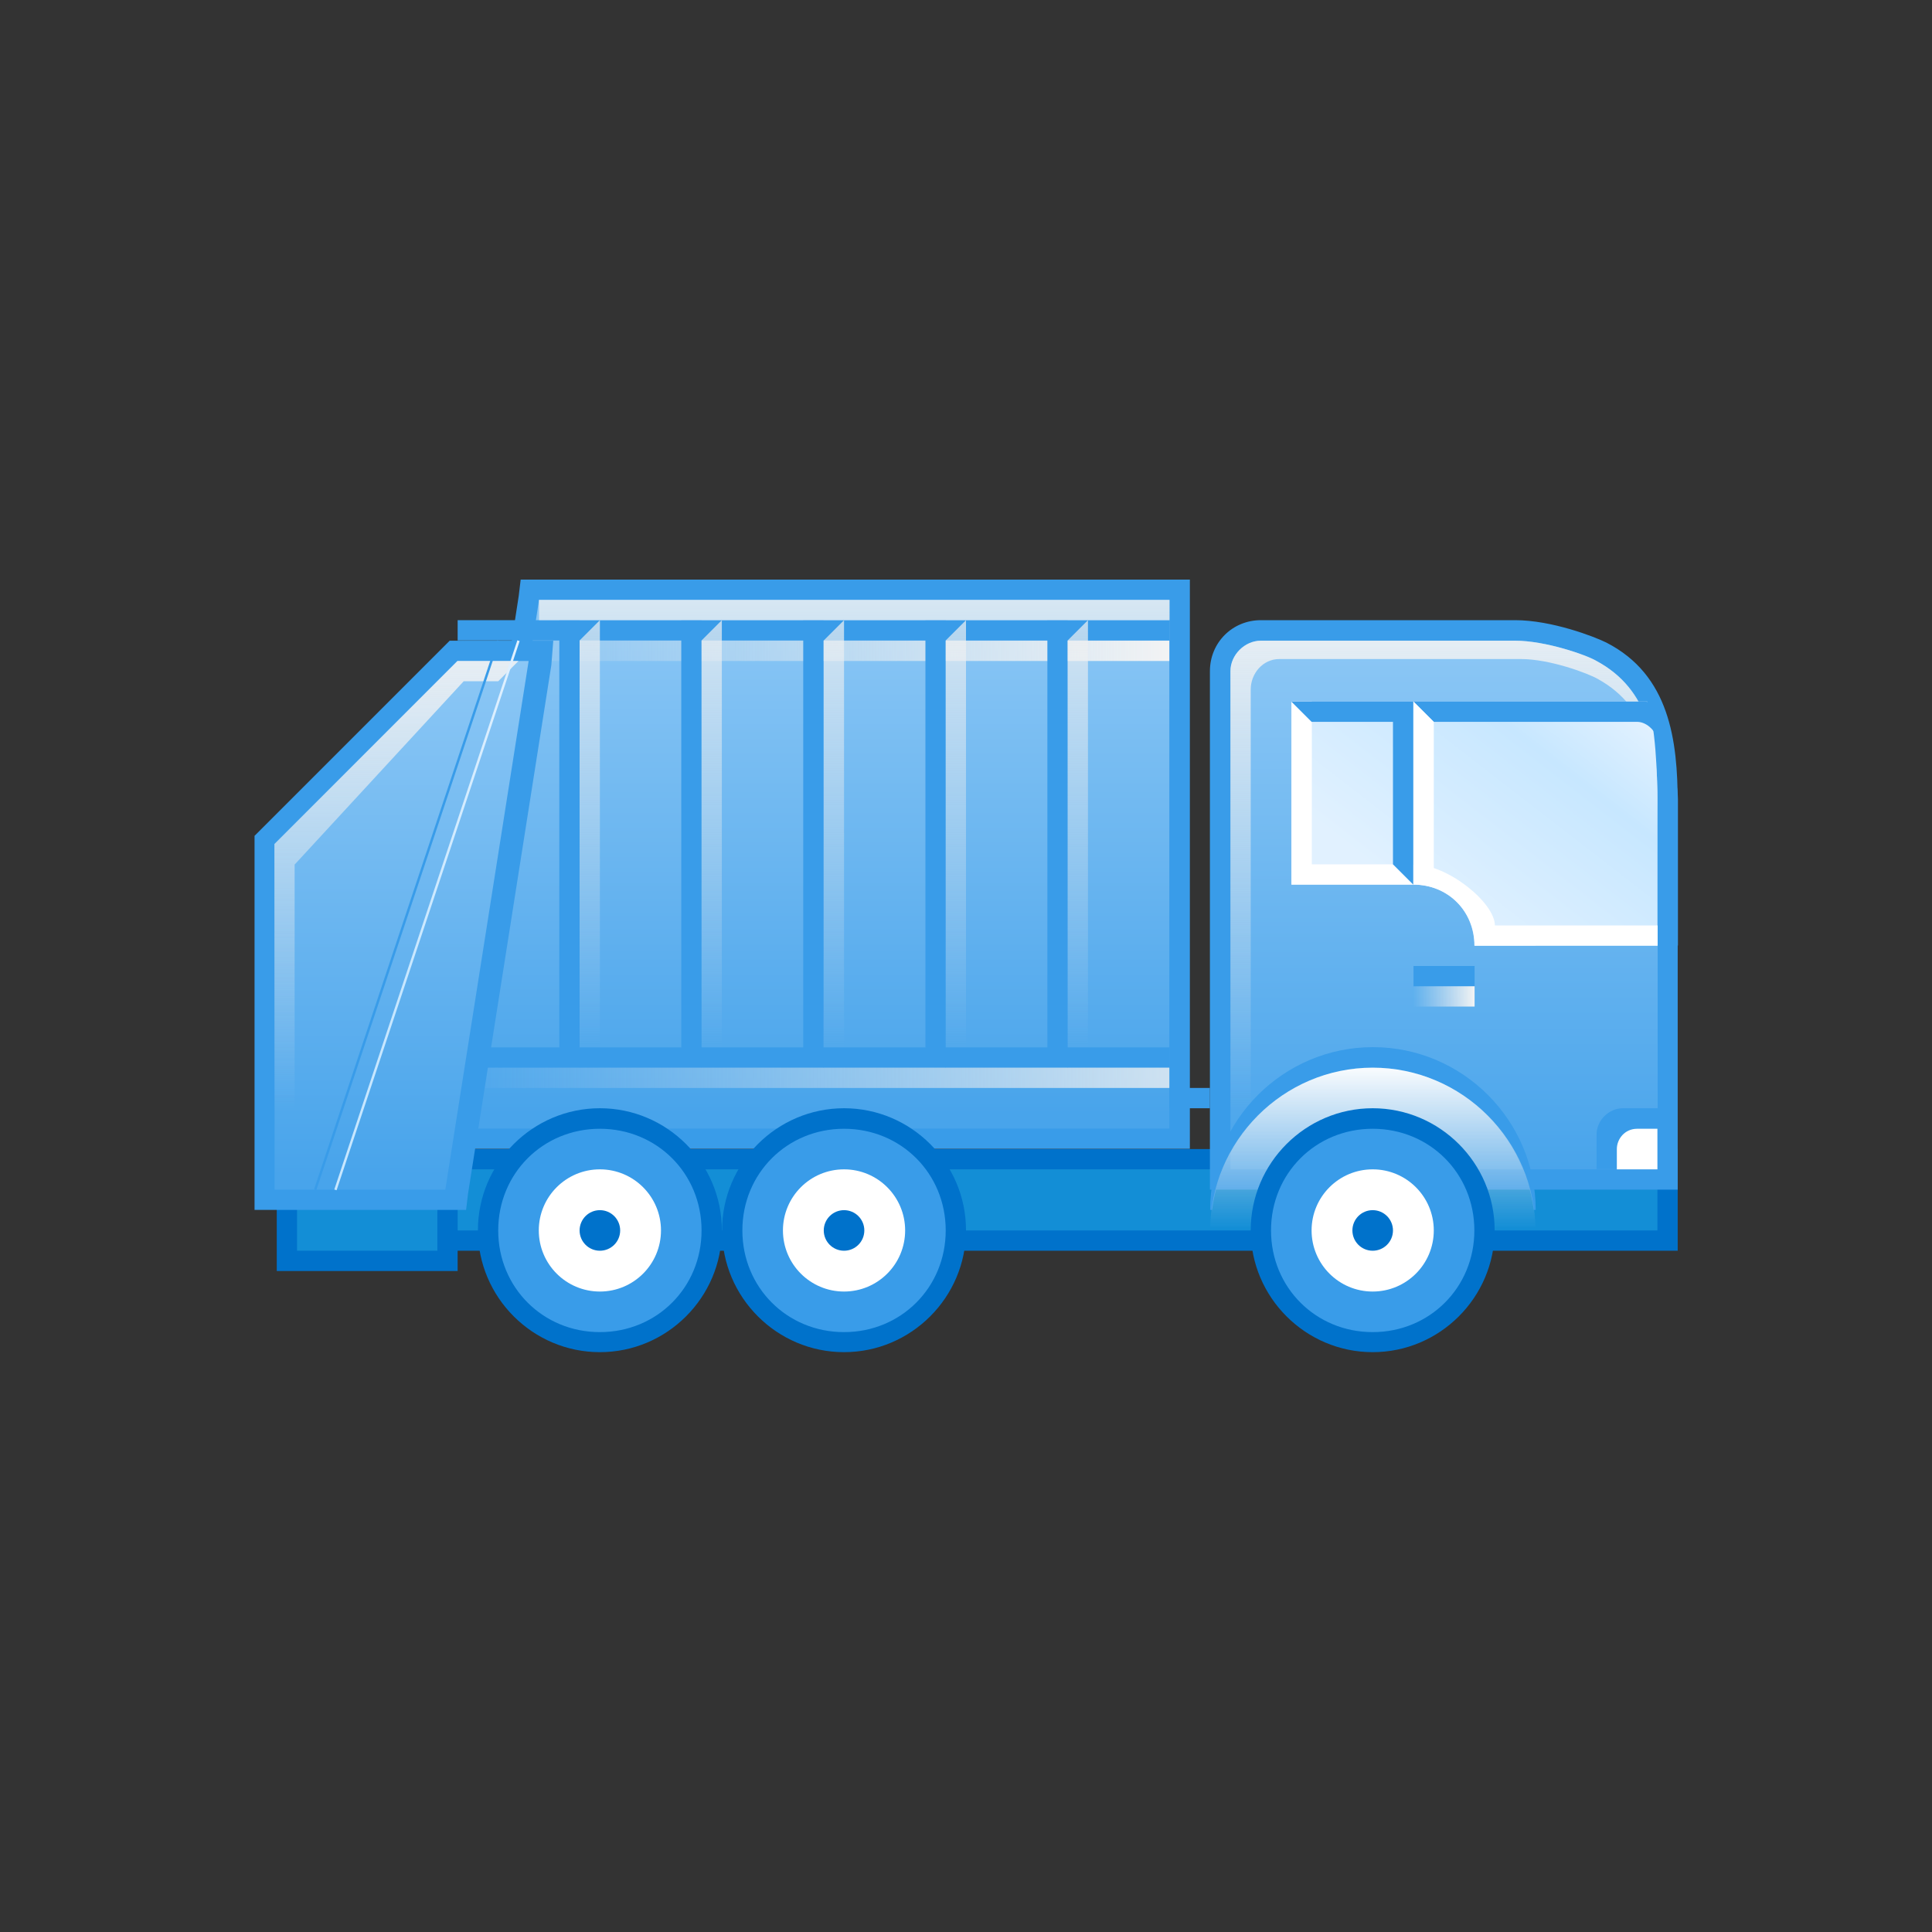 <?xml version="1.0" encoding="utf-8"?>
<!-- Generator: Adobe Illustrator 22.1.0, SVG Export Plug-In . SVG Version: 6.00 Build 0)  -->
<svg version="1.1" id="Layer_1" xmlns="http://www.w3.org/2000/svg" xmlns:xlink="http://www.w3.org/1999/xlink" x="0px" y="0px"
	 viewBox="0 0 800 800" style="enable-background:new 0 0 800 800;" xml:space="preserve">
<rect x="0" y="0" width="800" height="800" fill="#333333" stroke="none"/>
<style type="text/css">
	.st0{fill:#138ED6;}
	.st1{fill:#0072CB;}
	.st2{fill:url(#SVGID_1_);}
	.st3{fill:#399CE9;}
	.st4{fill:url(#SVGID_2_);}
	.st5{fill:url(#SVGID_3_);}
	.st6{fill:url(#SVGID_4_);}
	.st7{fill:#FFFFFF;}
	.st8{fill:url(#SVGID_5_);}
	.st9{fill:url(#SVGID_6_);}
	.st10{fill:url(#SVGID_7_);}
	.st11{fill:url(#SVGID_8_);}
	.st12{fill:url(#SVGID_9_);}
	.st13{fill:url(#SVGID_10_);}
	.st14{fill:url(#SVGID_11_);}
	.st15{fill:url(#SVGID_12_);}
	.st16{fill:url(#SVGID_13_);}
	.st17{fill:url(#SVGID_14_);}
	.st18{fill:url(#SVGID_15_);}
	.st19{fill:none;stroke:url(#SVGID_16_);stroke-miterlimit:10;}
	.st20{fill:none;stroke:#399CE9;stroke-miterlimit:10;}
	.st21{fill:url(#SVGID_17_);}
</style>
<g>
	<path class="st0" d="M176.8,480h513.7v33.7H176.8V480z"/>
	<path class="st1" d="M686.3,484.2v25.3H181.1v-25.3H686.3z M694.7,475.8H172.6v42.1h522.1V475.8z"/>
	
		<linearGradient id="SVGID_1_" gradientUnits="userSpaceOnUse" x1="-6854.895" y1="5926.606" x2="-6854.895" y2="6148.064" gradientTransform="matrix(-1 0 0 1 -6257 -5662)">
		<stop  offset="0" style="stop-color:#8CC7F5"/>
		<stop  offset="1" style="stop-color:#48A4EB"/>
	</linearGradient>
	<path class="st2" d="M505.3,488.4V277.9c0-9.3,7.6-16.8,16.8-16.8h105.3c13.5,0,30.3,5.9,35.4,9.3c25.3,13.5,27.8,39.6,27.8,62.3
		v155.8H505.3z"/>
	<path class="st3" d="M627.4,265.3c12.6,0,29.5,5.9,33.7,8.4c21.9,11.8,25.3,33.7,25.3,58.9v151.6H509.5V277.9
		c0-6.7,5.9-12.6,12.6-12.6H627.4z M627.4,256.8H522.1c-11.8,0-21.1,9.3-21.1,21.1v214.7h193.7v-160c0-26.1-3.4-53.1-29.5-66.5
		C660.2,263.6,642.5,256.8,627.4,256.8z"/>
	
		<linearGradient id="SVGID_2_" gradientUnits="userSpaceOnUse" x1="597.895" y1="5901.301" x2="597.895" y2="6121.655" gradientTransform="matrix(1 0 0 1 0 -5662)">
		<stop  offset="0" style="stop-color:#F2F3F4"/>
		<stop  offset="1" style="stop-color:#E5E9EC;stop-opacity:0"/>
	</linearGradient>
	<path class="st4" d="M661.1,273.7c-4.2-2.5-21.1-8.4-33.7-8.4H522.1c-6.7,0-12.6,5.9-12.6,12.6v206.3h8.4V285.5
		c0-6.7,5.1-12.6,11.8-12.6h100.2c11.8,0,27.8,5.9,32,8.4c21.1,11.8,24.4,33.7,24.4,58.9v-7.6C686.3,307.4,682.9,285.5,661.1,273.7z
		"/>
	
		<linearGradient id="SVGID_3_" gradientUnits="userSpaceOnUse" x1="-6593.421" y1="5910" x2="-6593.421" y2="6123.659" gradientTransform="matrix(-1 0 0 1 -6257 -5662)">
		<stop  offset="0" style="stop-color:#8CC7F5"/>
		<stop  offset="1" style="stop-color:#48A4EB"/>
	</linearGradient>
	<path class="st5" d="M184.4,471.6l35.4-227.4h268.6v227.4H184.4z"/>
	<path class="st3" d="M484.2,248.4v218.9H189.5l33.7-218.9H484.2z M492.6,240H215.6l-0.8,6.7l-33.7,218.9l-1.7,10.1h313.3V240z"/>
	
		<linearGradient id="SVGID_4_" gradientUnits="userSpaceOnUse" x1="-6914.194" y1="5942.891" x2="-6792.309" y2="6100.02" gradientTransform="matrix(-1 0 0 1 -6257 -5662)">
		<stop  offset="0" style="stop-color:#E1F1FF"/>
		<stop  offset="0.179" style="stop-color:#C7E7FF"/>
		<stop  offset="0.582" style="stop-color:#E1F1FF"/>
	</linearGradient>
	<path class="st6" d="M635.8,391.6h-25.3c0-14.3-10.9-25.3-25.3-25.3h-50.5v-75.8h147.4c3.4,10.1,4.2,29.5,4.2,42.1v58.9H635.8z"/>
	<path class="st7" d="M543.2,290.5v67.4h42.1c14.3,0,33.7,16,33.7,25.3h67.4v8.4h-75.8c0-14.3-10.9-25.3-25.3-25.3h-50.5v-75.8
		H543.2z"/>
	<path class="st3" d="M568.4,442.1c-34.5,0-62.3,26.1-66.5,58.9h-0.8c0-37.1,30.3-67.4,67.4-67.4s67.4,30.3,67.4,67.4h-0.8
		C630.7,468.2,602.9,442.1,568.4,442.1z"/>
	
		<linearGradient id="SVGID_5_" gradientUnits="userSpaceOnUse" x1="-6825.421" y1="6102" x2="-6825.421" y2="6170.775" gradientTransform="matrix(-1 0 0 1 -6257 -5662)">
		<stop  offset="0" style="stop-color:#FFFFFF"/>
		<stop  offset="1" style="stop-color:#E5E9EC;stop-opacity:0"/>
	</linearGradient>
	<path class="st8" d="M568.4,442.1c37.1,0,67.4,30.3,67.4,67.4H501.1C501.1,472.4,531.4,442.1,568.4,442.1z"/>
	<path class="st3" d="M568.4,555.8c-25.3,0-46.3-21.1-46.3-46.3c0-25.3,21.1-46.3,46.3-46.3s46.3,21.1,46.3,46.3
		C614.7,534.7,593.7,555.8,568.4,555.8z"/>
	<path class="st1" d="M568.4,467.4c23.6,0,42.1,18.5,42.1,42.1c0,23.6-18.5,42.1-42.1,42.1s-42.1-18.5-42.1-42.1
		S544.8,467.4,568.4,467.4 M568.4,458.9c-27.8,0-50.5,22.7-50.5,50.5c0,27.8,22.7,50.5,50.5,50.5s50.5-22.7,50.5-50.5
		S596.2,458.9,568.4,458.9z"/>
	<circle class="st7" cx="568.4" cy="509.5" r="25.3"/>
	<circle class="st1" cx="568.4" cy="509.5" r="8.4"/>
	<path class="st3" d="M576.8,298.9h-33.7l-8.4-8.4h50.5v75.8l-8.4-8.4V298.9z M677.9,298.9h-84.2l-8.4-8.4h96
		c7.6,0,13.5,32.8,13.5,40.4v60.6h-8.4v-84.2C686.3,303.2,682.1,298.9,677.9,298.9z M484.2,450.5h16.8v8.4h-16.8V450.5z"/>
	<path class="st7" d="M585.3,357.9l8.4,4.2v-63.2l-8.4-8.4V357.9z"/>
	<path class="st3" d="M686.3,458.9H672c-5.9,0-10.9,5.1-10.9,10.9v14.3h25.3V458.9z"/>
	<path class="st7" d="M669.5,484.2h16.8v-16.8h-8.4c-5.1,0-8.4,4.2-8.4,8.4V484.2z"/>
	<path class="st3" d="M585.3,400h25.3v8.4h-25.3V400z"/>
	
		<linearGradient id="SVGID_6_" gradientUnits="userSpaceOnUse" x1="-6867.526" y1="6074.632" x2="-6842.263" y2="6074.632" gradientTransform="matrix(-1 0 0 1 -6257 -5662)">
		<stop  offset="0" style="stop-color:#F2F3F4"/>
		<stop  offset="1" style="stop-color:#E5E9EC;stop-opacity:0"/>
	</linearGradient>
	<path class="st9" d="M585.3,408.4h25.3v8.4h-25.3V408.4z"/>
	<path class="st3" d="M189.5,433.7h294.7v8.4H189.5V433.7z"/>
	
		<linearGradient id="SVGID_7_" gradientUnits="userSpaceOnUse" x1="-6818.406" y1="6108.316" x2="-6445.067" y2="6108.316" gradientTransform="matrix(-1 0 0 1 -6257 -5662)">
		<stop  offset="0" style="stop-color:#F2F3F4"/>
		<stop  offset="1" style="stop-color:#E5E9EC;stop-opacity:0"/>
	</linearGradient>
	<path class="st10" d="M189.5,442.1h294.7v8.4H189.5V442.1z"/>
	<path class="st3" d="M189.5,256.8h294.7v8.4H189.5V256.8z"/>
	
		<linearGradient id="SVGID_8_" gradientUnits="userSpaceOnUse" x1="-6741.21" y1="5931.474" x2="-6446.474" y2="5931.474" gradientTransform="matrix(-1 0 0 1 -6257 -5662)">
		<stop  offset="0" style="stop-color:#F2F3F4"/>
		<stop  offset="1" style="stop-color:#E5E9EC;stop-opacity:0"/>
	</linearGradient>
	<path class="st11" d="M189.5,265.3h294.7v8.4H189.5V265.3z"/>
	<path class="st3" d="M248.4,555.8c-25.3,0-46.3-21.1-46.3-46.3c0-25.3,21.1-46.3,46.3-46.3s46.3,21.1,46.3,46.3
		C294.7,534.7,273.7,555.8,248.4,555.8z"/>
	<path class="st1" d="M248.4,467.4c23.6,0,42.1,18.5,42.1,42.1c0,23.6-18.5,42.1-42.1,42.1s-42.1-18.5-42.1-42.1
		S224.8,467.4,248.4,467.4 M248.4,458.9c-27.8,0-50.5,22.7-50.5,50.5c0,27.8,22.7,50.5,50.5,50.5s50.5-22.7,50.5-50.5
		S276.2,458.9,248.4,458.9z"/>
	<circle class="st7" cx="248.4" cy="509.5" r="25.3"/>
	<circle class="st1" cx="248.4" cy="509.5" r="8.4"/>
	<path class="st3" d="M349.5,555.8c-25.3,0-46.3-21.1-46.3-46.3c0-25.3,21.1-46.3,46.3-46.3c25.3,0,46.3,21.1,46.3,46.3
		C395.8,534.7,374.7,555.8,349.5,555.8z"/>
	<path class="st1" d="M349.5,467.4c23.6,0,42.1,18.5,42.1,42.1c0,23.6-18.5,42.1-42.1,42.1s-42.1-18.5-42.1-42.1
		S325.9,467.4,349.5,467.4 M349.5,458.9c-27.8,0-50.5,22.7-50.5,50.5c0,27.8,22.7,50.5,50.5,50.5c27.8,0,50.5-22.7,50.5-50.5
		S377.3,458.9,349.5,458.9z"/>
	<circle class="st7" cx="349.5" cy="509.5" r="25.3"/>
	<circle class="st1" cx="349.5" cy="509.5" r="8.4"/>
	<path class="st3" d="M433.7,433.7l8.4,8.4V256.8h-8.4V433.7z M383.2,433.7l8.4,8.4V256.8h-8.4V433.7z M332.6,433.7l8.4,8.4V256.8
		h-8.4V433.7z M282.1,433.7l8.4,8.4V256.8h-8.4V433.7z M231.6,433.7l8.4,8.4V256.8h-8.4V433.7z"/>
	
		<linearGradient id="SVGID_9_" gradientUnits="userSpaceOnUse" x1="-6703.316" y1="5851.474" x2="-6703.316" y2="6095.701" gradientTransform="matrix(-1 0 0 1 -6257 -5662)">
		<stop  offset="0" style="stop-color:#F2F3F4"/>
		<stop  offset="1" style="stop-color:#E5E9EC;stop-opacity:0"/>
	</linearGradient>
	<path class="st12" d="M442.1,433.7l8.4,8.4V256.8l-8.4,8.4V433.7z"/>
	
		<linearGradient id="SVGID_10_" gradientUnits="userSpaceOnUse" x1="-6652.79" y1="5851.474" x2="-6652.79" y2="6095.701" gradientTransform="matrix(-1 0 0 1 -6257 -5662)">
		<stop  offset="0" style="stop-color:#F2F3F4"/>
		<stop  offset="1" style="stop-color:#E5E9EC;stop-opacity:0"/>
	</linearGradient>
	<path class="st13" d="M391.6,433.7l8.4,8.4V256.8l-8.4,8.4V433.7z"/>
	
		<linearGradient id="SVGID_11_" gradientUnits="userSpaceOnUse" x1="-6602.263" y1="5851.474" x2="-6602.263" y2="6095.701" gradientTransform="matrix(-1 0 0 1 -6257 -5662)">
		<stop  offset="0" style="stop-color:#F2F3F4"/>
		<stop  offset="1" style="stop-color:#E5E9EC;stop-opacity:0"/>
	</linearGradient>
	<path class="st14" d="M341.1,433.7l8.4,8.4V256.8l-8.4,8.4V433.7z"/>
	
		<linearGradient id="SVGID_12_" gradientUnits="userSpaceOnUse" x1="-6551.737" y1="5851.474" x2="-6551.737" y2="6095.701" gradientTransform="matrix(-1 0 0 1 -6257 -5662)">
		<stop  offset="0" style="stop-color:#F2F3F4"/>
		<stop  offset="1" style="stop-color:#E5E9EC;stop-opacity:0"/>
	</linearGradient>
	<path class="st15" d="M290.5,433.7l8.4,8.4V256.8l-8.4,8.4V433.7z"/>
	
		<linearGradient id="SVGID_13_" gradientUnits="userSpaceOnUse" x1="-6501.21" y1="5851.474" x2="-6501.21" y2="6095.701" gradientTransform="matrix(-1 0 0 1 -6257 -5662)">
		<stop  offset="0" style="stop-color:#F2F3F4"/>
		<stop  offset="1" style="stop-color:#E5E9EC;stop-opacity:0"/>
	</linearGradient>
	<path class="st16" d="M240,433.7l8.4,8.4V256.8l-8.4,8.4V433.7z"/>
	<path class="st0" d="M118.7,488.4h66.5v33.7h-66.5V488.4z"/>
	<path class="st1" d="M181.1,492.6v25.3h-58.1v-25.3H181.1z M189.5,484.2h-74.9v42.1h74.9V484.2z"/>
	
		<linearGradient id="SVGID_14_" gradientUnits="userSpaceOnUse" x1="166.737" y1="5935.263" x2="166.737" y2="6148.922" gradientTransform="matrix(1 0 0 1 0 -5662)">
		<stop  offset="0" style="stop-color:#8CC7F5"/>
		<stop  offset="1" style="stop-color:#48A4EB"/>
	</linearGradient>
	<path class="st17" d="M109.5,496.8V347.8l78.3-78.3H224l-35.4,227.4H109.5z"/>
	<path class="st3" d="M218.9,273.7l-34.5,218.9h-70.7V349.5l75.8-75.8H218.9z M229.1,265.3h-42.9l-2.5,2.5l-75.8,75.8l-2.5,2.5
		v154.9h87.6l0.8-6.7l34.5-218.9L229.1,265.3z"/>
	
		<linearGradient id="SVGID_15_" gradientUnits="userSpaceOnUse" x1="164.21" y1="5915.474" x2="164.21" y2="6121.217" gradientTransform="matrix(1 0 0 1 0 -5662)">
		<stop  offset="0" style="stop-color:#F2F3F4"/>
		<stop  offset="1" style="stop-color:#E5E9EC;stop-opacity:0"/>
	</linearGradient>
	<path class="st18" d="M122.1,357.9l69.9-75.8h14.3l8.4-8.4h-25.3l-75.8,75.8v143.2h8.4V357.9z"/>
	
		<linearGradient id="SVGID_16_" gradientUnits="userSpaceOnUse" x1="-6472.211" y1="6040.947" x2="-6395.473" y2="6040.947" gradientTransform="matrix(-1 0 0 1 -6257 -5662)">
		<stop  offset="0" style="stop-color:#E1F1FF"/>
		<stop  offset="0.638" style="stop-color:#C7E7FF"/>
	</linearGradient>
	<path class="st19" d="M214.7,265.3l-75.8,227.4"/>
	<path class="st20" d="M206.3,265.3l-75.8,227.4"/>
	
		<linearGradient id="SVGID_17_" gradientUnits="userSpaceOnUse" x1="353.684" y1="5873.226" x2="353.684" y2="6029.748" gradientTransform="matrix(1 0 0 1 0 -5662)">
		<stop  offset="0" style="stop-color:#F2F3F4"/>
		<stop  offset="1" style="stop-color:#E5E9EC;stop-opacity:0"/>
	</linearGradient>
	<path class="st21" d="M223.2,248.4h261.1v8.4H223.2V248.4z"/>
</g>
</svg>
